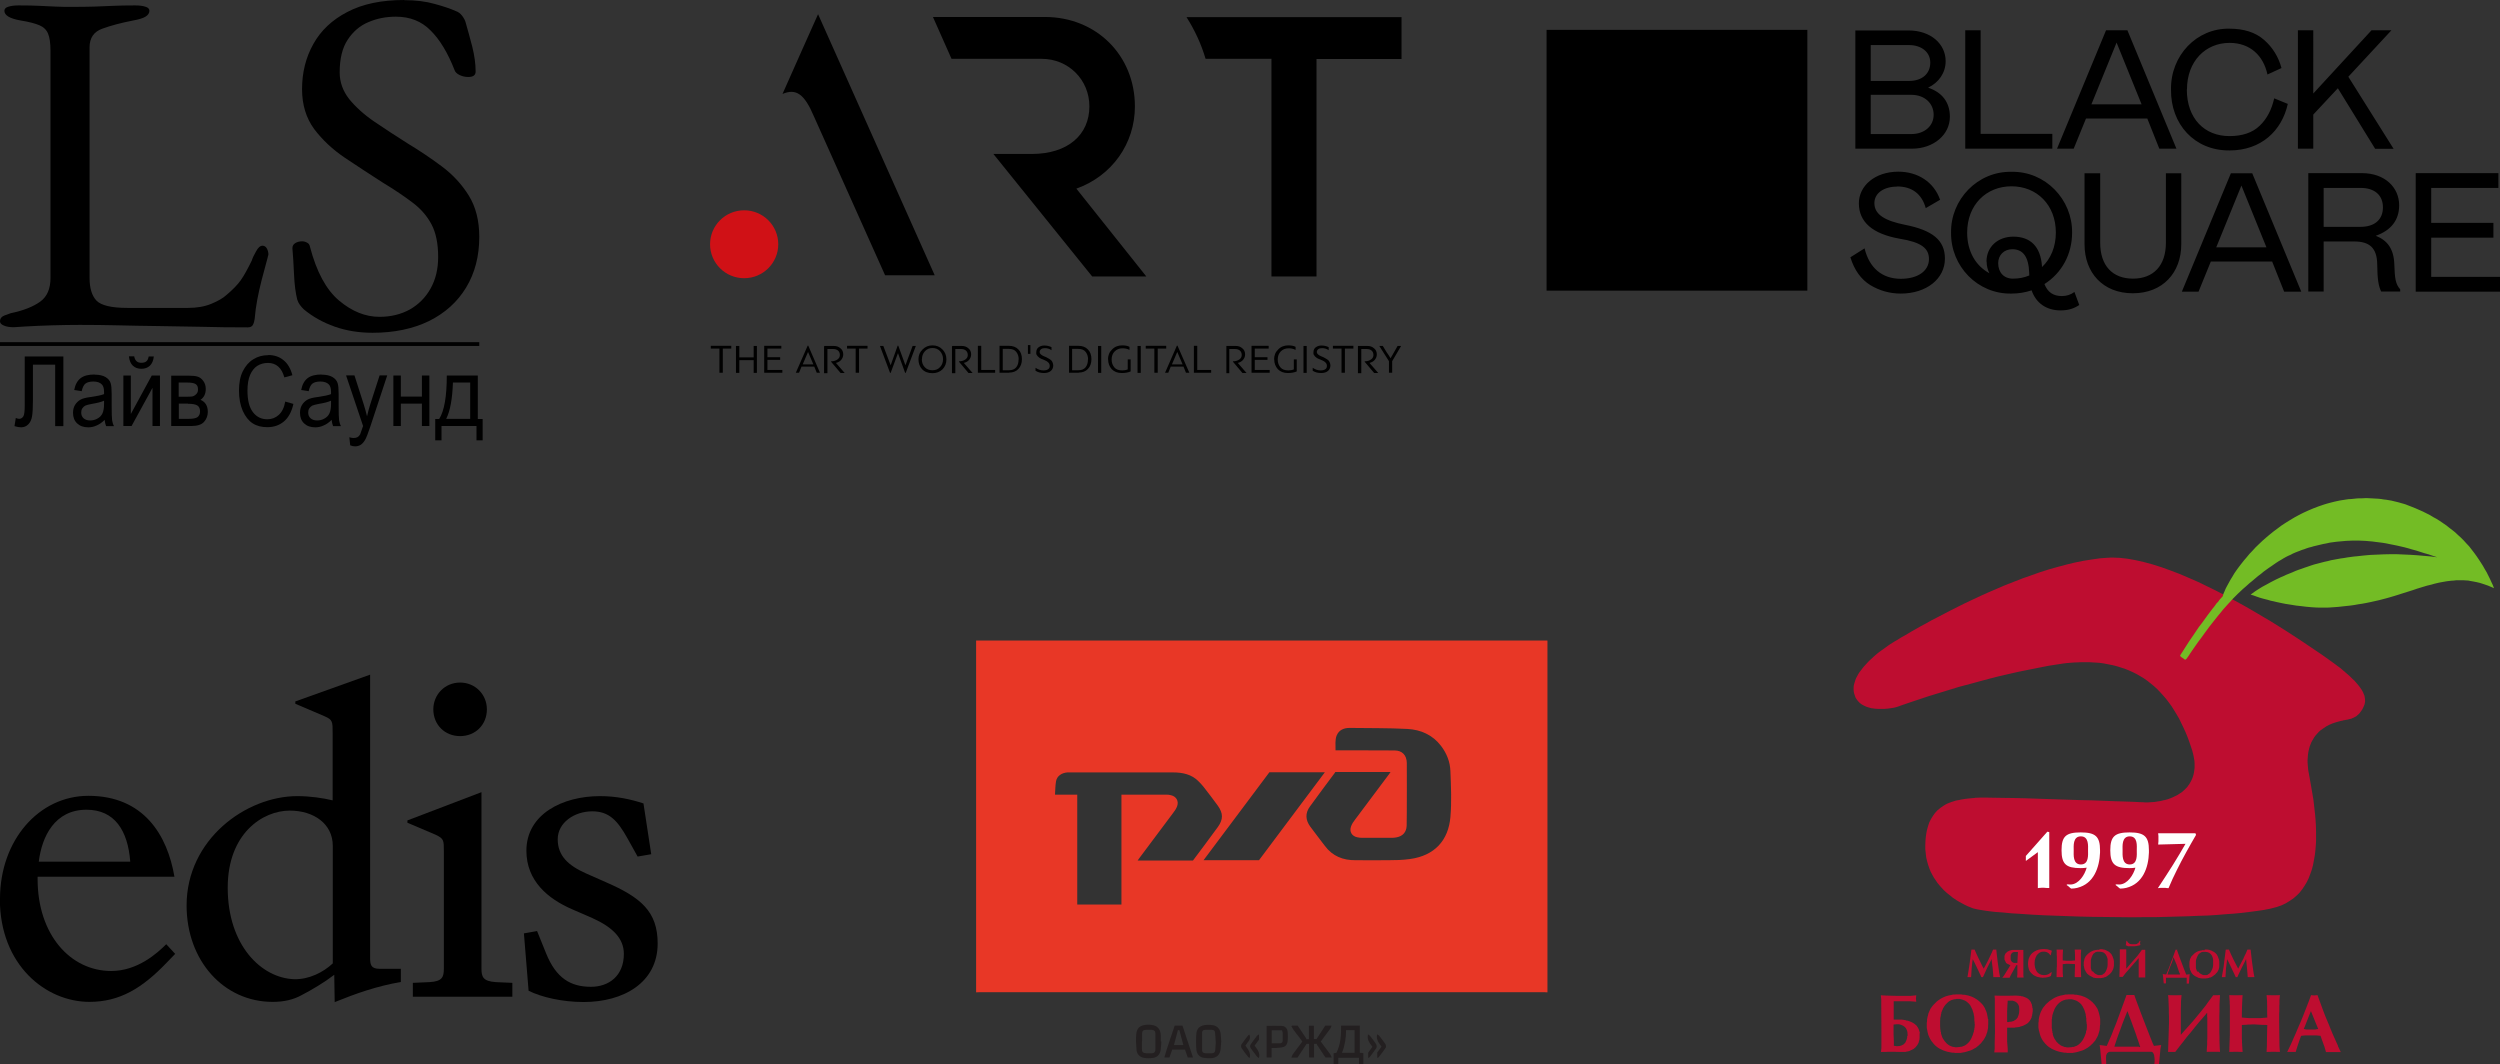 <?xml version="1.0" encoding="UTF-8"?> <svg xmlns="http://www.w3.org/2000/svg" id="Layer_2" data-name="Layer 2" viewBox="0 0 170.83 72.73"><rect x="0" y="0" width="170.83" height="72.73" fill="#333333" stroke="none"/> <defs> <style> .cls-1 { fill: #e83726; } .cls-2 { fill: #d01116; } .cls-3 { fill: #231f20; } .cls-4 { fill: #73bc25; } .cls-4, .cls-5, .cls-6, .cls-7 { fill-rule: evenodd; } .cls-5 { fill: #be0d30; } .cls-6 { fill: #fff; } </style> </defs> <g id="Layer_1-2" data-name="Layer 1"> <g> <rect x="105.68" y="2.04" width="17.82" height="17.82"></rect> <g> <path d="m165.07,11.84v8.09h5.76v-1.01h-4.7v-2.68h4.25v-1.01h-4.25v-2.39h4.59v-1.01h-5.64Zm-6.29,3.66v-2.66h2.52c.96,0,1.53.49,1.53,1.33s-.57,1.33-1.53,1.33h-2.52Zm5.23,4.43v-.16c-.32-.36-.37-.75-.4-1.68-.03-1.07-.46-1.66-1.27-1.98,1.04-.36,1.6-1.07,1.6-2.08,0-1.21-.96-2.2-2.55-2.2h-3.66v8.09h1.05v-3.42h2.09c1.02,0,1.56.42,1.57,1.57.01,1.02.09,1.48.27,1.85h1.29Zm-12.57-3.03l1.72-4.22,1.71,4.22h-3.42Zm-2.37,3.03h1.16l.84-2.06h4.19l.82,2.06h1.17l-3.35-8.09h-1.46l-3.35,8.09Zm-6.63-8.09v4.85c0,1.95,1.26,3.35,3.3,3.35s3.31-1.4,3.31-3.35v-4.85h-1.05v4.75c0,1.56-.85,2.45-2.25,2.45s-2.24-.89-2.24-2.45v-4.75h-1.05Zm-3.77,6.98c-.35.15-.72.22-1.12.22-.63,0-1.01-.43-1.01-1.06,0-.55.4-.95.96-.95.74,0,1.12.51,1.16,1.62,0,.08,0,.14.01.17m-2.92-.95c0,.3.07.57.19.8-.95-.51-1.52-1.51-1.52-2.77,0-1.9,1.3-3.17,3.03-3.17s3.03,1.27,3.03,3.16c0,.98-.35,1.8-.95,2.36v-.09c-.1-1.31-.78-1.99-1.96-1.99-1.05,0-1.83.69-1.83,1.71m3.08,1.95c.31.91,1.05,1.38,1.98,1.38.54,0,.92-.13,1.28-.37l-.33-.89c-.24.18-.53.28-.85.28-.61,0-.98-.27-1.2-.82,1.18-.75,1.89-2.03,1.89-3.51.03-2.27-1.83-4.21-4.14-4.16-2.32-.05-4.17,1.9-4.13,4.16-.03,2.28,1.81,4.21,4.13,4.16.46,0,.92-.07,1.37-.22m-9.19-7.1c1.02,0,1.69.51,1.96,1.48l.98-.57c-.42-1.21-1.52-1.92-2.85-1.92-1.61,0-2.7.97-2.7,2.16,0,1.28.93,2.09,2.78,2.42,1.5.24,2.01.66,2.01,1.39,0,.82-.77,1.35-1.92,1.35-1.29,0-2.16-.75-2.48-2.08l-.97.61c.27.88.73,1.51,1.36,1.9.63.38,1.33.58,2.08.58,1.76,0,3.02-1.01,3.02-2.39,0-1.26-.85-1.94-2.73-2.31-1.33-.27-2.09-.68-2.09-1.48,0-.69.65-1.13,1.56-1.13"></path> <path d="m160.47,5.24l2.94-3.17h-1.36l-3.98,4.32V2.07h-1.05v8.09h1.05v-2.33l1.68-1.8,2.55,4.14h1.26l-3.09-4.92Zm-11.03.88c0-1.94,1.27-3.19,2.91-3.19,1.41,0,2.31.87,2.59,2.16l.96-.44c-.21-.77-.61-1.42-1.2-1.93-.58-.51-1.37-.76-2.35-.76-2.25-.05-4.04,1.84-4,4.16-.03,2.36,1.6,4.18,4,4.16,2.16,0,3.57-1.34,3.98-3.18l-.93-.38c-.17.77-.5,1.41-1,1.88-.49.47-1.18.7-2.06.7-1.69,0-2.91-1.18-2.91-3.19m-6.52,1.02l1.72-4.22,1.71,4.22h-3.42Zm-2.37,3.03h1.16l.84-2.06h4.19l.82,2.06h1.17l-3.35-8.09h-1.46l-3.35,8.09Zm-6.25-8.09v8.09h5.95v-1.01h-4.9V2.07h-1.05Zm-6.46,7.09v-2.68h2.78c.9,0,1.52.58,1.52,1.36s-.64,1.32-1.52,1.32h-2.78Zm0-3.63v-2.45h2.62c.81,0,1.45.45,1.45,1.2s-.55,1.25-1.45,1.25h-2.62Zm-1.05,4.63h3.87c1.46,0,2.59-.94,2.59-2.18,0-1.02-.56-1.68-1.49-1.99.73-.34,1.2-1.02,1.2-1.81,0-1.18-1.02-2.1-2.54-2.1h-3.63v8.09Z"></path> </g> </g> <g> <path d="m0,61.42c0-4,2.65-7.04,6.04-7.04,3.79,0,5.4,2.7,5.88,5.53H2.57v.16c0,3.81,2.25,6.28,5.03,6.28,1.8,0,3.15-1.22,3.76-1.83l.61.66-.56.58c-1.69,1.77-3.23,2.7-5.3,2.7-2.96,0-6.12-2.49-6.12-7.04Zm2.65-2.54h6.25c-.16-2.12-1.06-3.55-2.99-3.55-2.17,0-3.05,1.83-3.26,3.55Z"></path> <path d="m22.87,68.49l-.03-1.88c-.69.53-1.54,1.03-2.25,1.4-.53.29-1.16.45-1.96.45-3.34,0-5.88-2.81-5.88-6.59,0-4.5,4.05-7.47,7.57-7.47.85,0,1.75.13,2.41.29v-4.61c0-.77,0-.9-.56-1.14l-1.99-.85v-.16l5.11-1.83v19.33c0,.48.05.77.64.77h1.46v.9c-1.67.29-3.07.79-4.53,1.38Zm-.13-2.67v-8.02c0-1.51-1.3-2.41-2.94-2.41-1.85,0-4.24,1.56-4.24,5.27,0,3.94,2.3,6.17,4.53,6.25,1.03.03,2.01-.48,2.65-1.08Z"></path> <path d="m33.87,67.11l1.14.05v.95h-6.8v-.95l1.14-.05c.87-.05.98-.34.98-.93v-8c0-.77,0-.87-.56-1.14l-1.93-.82v-.16l5.06-1.93v12.05c0,.58.11.87.98.93Zm-4.26-18.64c0-1.01.79-1.83,1.83-1.83s1.83.82,1.83,1.83c0,1.06-.79,1.83-1.83,1.83s-1.83-.77-1.83-1.83Z"></path> <path d="m36.12,67.7l-.32-3.92.9-.16.61,1.51c.69,1.72,1.69,2.3,3.07,2.3,1.22,0,2.25-.74,2.25-2.25,0-1.03-.72-1.8-2.14-2.44l-1.4-.61c-1.64-.71-3.12-1.93-3.12-4,0-2.49,2.46-3.73,5.03-3.73,1.11,0,2.09.21,2.97.5l.53,3.47-.93.16-.69-1.24c-.69-1.24-1.27-1.85-2.41-1.85-1.22,0-2.36.77-2.36,1.91s.74,1.8,1.93,2.33l1.38.61c2.36,1.03,3.52,1.99,3.52,4.18,0,2.67-2.33,4-5.06,4-1.43,0-2.86-.32-3.76-.77Z"></path> </g> <g> <path class="cls-7" d="m1.27.37c-.29,0-.52.03-.7.09-.18.05-.27.15-.27.28,0,.31.37.53,1.11.66.56.09.98.2,1.27.32.29.12.49.31.6.57.11.25.17.65.17,1.18v15.52c0,.74-.23,1.28-.7,1.62-.47.34-1.14.61-2.01.79-.07.02-.21.07-.42.15-.21.08-.32.21-.32.41,0,.11.08.21.25.28.17.08.4.12.69.12,0,0,.26-.02.78-.05.53-.03,1.14-.06,1.84-.08.7-.02,1.33-.03,1.89-.03.85,0,1.71.01,2.58.03.87.02,1.78.04,2.73.05.95.01,1.93.03,2.96.05,1.03.03,2.1.04,3.21.04.18,0,.29-.06.35-.17.06-.11.1-.25.12-.4.04-.47.1-.91.18-1.33.08-.42.18-.87.3-1.34.12-.47.26-.99.42-1.57,0-.02,0-.05.02-.08.01-.04.02-.07.02-.09,0-.13-.03-.27-.1-.4-.07-.13-.17-.2-.3-.2-.16,0-.31.13-.45.4-.15.26-.24.46-.28.6-.29.6-.54,1.05-.76,1.36-.21.3-.54.64-.99,1.02-.22.2-.56.4-1.02.59-.46.19-.99.28-1.59.28h-4.15c-1.09,0-1.79-.17-2.11-.5-.31-.33-.47-.85-.47-1.54V3.24c0-.65.29-1.07.87-1.28.58-.21,1.28-.4,2.11-.56.38-.07.66-.15.84-.26.18-.11.27-.25.27-.4,0-.13-.09-.23-.27-.28-.18-.06-.41-.09-.7-.09-.6,0-1.12.01-1.54.03-.42.02-.84.04-1.24.05-.4.01-.88.02-1.44.02-.49,0-.9,0-1.24-.02s-.69-.03-1.06-.05c-.37-.02-.85-.03-1.45-.03Z"></path> <path class="cls-7" d="m27.63,0c-1.56,0-2.86.27-3.9.82-1.04.54-1.81,1.27-2.32,2.19-.51.91-.77,1.94-.77,3.08,0,1.07.28,1.98.83,2.73.56.74,1.26,1.4,2.11,1.97.85.57,1.71,1.13,2.58,1.69.81.49,1.49.95,2.04,1.37.56.42.99.92,1.29,1.49.3.57.45,1.31.45,2.22,0,.82-.17,1.54-.52,2.16-.34.61-.82,1.09-1.42,1.43-.6.33-1.29.5-2.07.5-.96,0-1.88-.37-2.76-1.11-.88-.74-1.54-1.96-1.99-3.68-.02-.13-.09-.23-.2-.28-.11-.06-.22-.09-.33-.09-.18,0-.34.04-.47.12-.13.08-.2.19-.2.35.04.47.08,1.06.11,1.77.03.72.11,1.3.22,1.74.04.13.1.25.18.36.08.11.17.21.26.3.62.52,1.33.91,2.12,1.19.79.28,1.66.42,2.59.42,1.47,0,2.76-.27,3.85-.8,1.09-.54,1.94-1.3,2.54-2.29.6-.99.9-2.15.9-3.46,0-1.11-.24-2.06-.72-2.83-.48-.77-1.09-1.43-1.84-1.99-.75-.56-1.51-1.07-2.29-1.54-.82-.52-1.59-1.02-2.31-1.51-.72-.49-1.29-1.01-1.73-1.55-.43-.55-.65-1.16-.65-1.82,0-.94.18-1.68.55-2.24.37-.56.84-.96,1.42-1.2.58-.25,1.2-.37,1.87-.37.96,0,1.75.31,2.37.94.63.62,1.18,1.53,1.64,2.71.04.13.16.25.35.34.19.09.38.13.59.13.33,0,.5-.12.5-.37,0-.53-.08-1.1-.23-1.7-.16-.6-.3-1.14-.44-1.61-.04-.18-.13-.34-.25-.5-.12-.16-.27-.27-.45-.33-.36-.16-.83-.32-1.42-.48-.59-.17-1.29-.26-2.09-.26Z"></path> <path class="cls-7" d="m1.69,24.35v3.35c0,.4-.03.66-.1.76-.07.1-.16.16-.28.16-.07,0-.14-.02-.23-.06l-.09.56c.17.05.32.08.45.08.2,0,.36-.07.49-.2.13-.13.22-.31.26-.55.04-.24.06-.6.06-1.08v-2.45h1.52v4.2h.56v-4.76H1.69Z"></path> <path class="cls-7" d="m6.46,25.59c-.41,0-.73.08-.95.25-.22.17-.37.44-.44.81l.51.08c.06-.25.14-.43.26-.52.12-.09.3-.14.54-.14.27,0,.46.07.59.21.09.1.14.26.14.5v.15c-.2.08-.51.14-.93.2-.31.04-.55.1-.7.19-.15.09-.27.21-.36.36-.09.15-.13.33-.13.53,0,.3.09.54.28.72.19.18.44.27.76.27.2,0,.39-.04.58-.13.19-.08.37-.21.54-.38.02.16.05.31.1.43h.54c-.07-.13-.11-.27-.13-.41-.02-.14-.03-.49-.03-1.03v-.78c0-.32-.02-.56-.07-.72-.05-.16-.16-.3-.34-.41-.18-.11-.43-.17-.75-.17Zm.65,1.8v.21c0,.28-.04.5-.11.65-.07.15-.19.27-.34.35-.15.09-.32.13-.5.13-.19,0-.34-.05-.45-.15-.11-.1-.16-.23-.16-.39,0-.11.02-.2.07-.28.05-.08.12-.14.2-.19.09-.04.24-.08.45-.12.37-.06.65-.13.84-.22Z"></path> <path class="cls-7" d="m8.43,25.66v3.45h.56l1.43-2.61v2.61h.51v-3.45h-.56l-1.43,2.63v-2.63h-.51Zm.38-1.3c.03.28.12.49.27.63.15.14.34.21.58.21s.43-.07.58-.21c.15-.14.24-.35.27-.63h-.35c-.03.15-.08.27-.16.33-.08.07-.2.1-.35.1-.27,0-.43-.15-.48-.44h-.35Z"></path> <path class="cls-7" d="m11.7,25.66v3.45h1.37c.41,0,.7-.09.87-.28.17-.19.26-.42.26-.68,0-.42-.17-.69-.5-.83.24-.16.36-.41.36-.74,0-.22-.06-.4-.17-.55-.11-.15-.24-.25-.38-.29-.14-.05-.35-.07-.62-.07h-1.19Zm1.14,1.93c.31,0,.53.04.65.12.12.08.18.21.18.4,0,.18-.06.3-.17.39-.11.08-.31.12-.6.12h-.68v-1.04h.63Zm-.06-1.45c.27,0,.47.03.58.1.12.07.17.19.17.38,0,.11-.03.21-.1.29-.07.08-.14.13-.22.16-.08.03-.23.04-.45.04h-.55v-.97h.57Z"></path> <path class="cls-7" d="m18.32,24.27c-.37,0-.71.09-1.01.28-.3.18-.54.46-.72.82-.18.36-.26.81-.26,1.33s.09.99.26,1.38c.18.39.4.67.68.85.28.18.61.26,1,.26.44,0,.82-.13,1.13-.39.31-.26.53-.66.65-1.2l-.56-.16c-.07.41-.22.71-.44.91-.22.2-.48.3-.78.3-.41,0-.74-.16-.99-.49-.25-.33-.37-.81-.37-1.47,0-.43.06-.79.18-1.07.12-.28.29-.49.49-.62.21-.13.45-.2.73-.2.56,0,.94.33,1.12.99l.55-.15c-.12-.45-.32-.8-.61-1.03-.29-.24-.64-.35-1.04-.35Z"></path> <path class="cls-7" d="m21.97,25.59c-.41,0-.73.08-.95.25-.22.17-.37.44-.44.81l.51.08c.06-.25.14-.43.26-.52.12-.09.3-.14.54-.14.27,0,.46.07.59.21.09.1.14.26.14.5v.15c-.2.08-.51.14-.93.2-.31.04-.55.1-.7.19-.15.09-.27.21-.36.36-.09.15-.13.33-.13.53,0,.3.09.54.28.72.19.18.44.27.76.27.2,0,.39-.04.58-.13.19-.08.37-.21.54-.38.02.16.05.31.1.43h.54c-.07-.13-.11-.27-.13-.41-.02-.14-.03-.49-.03-1.03v-.78c0-.32-.02-.56-.07-.72-.05-.16-.16-.3-.34-.41-.18-.11-.43-.17-.75-.17Zm.65,1.8v.21c0,.28-.04.5-.11.65-.07.15-.19.27-.34.35-.15.09-.32.13-.5.13-.19,0-.34-.05-.45-.15-.11-.1-.16-.23-.16-.39,0-.11.02-.2.07-.28.05-.08.12-.14.2-.19.09-.04.24-.08.45-.12.37-.06.65-.13.84-.22Z"></path> <path class="cls-7" d="m23.65,25.66l1.16,3.45c-.12.35-.19.54-.2.57-.05.09-.11.15-.18.19-.07.04-.16.06-.27.06-.08,0-.18-.02-.29-.05l.06.55c.12.05.23.07.33.07.14,0,.26-.03.38-.1.11-.07.21-.18.3-.33.09-.15.21-.46.36-.91l1.16-3.51h-.52l-.65,2.01c-.08.26-.15.52-.21.79-.07-.28-.14-.55-.22-.8l-.64-2h-.56Z"></path> <polygon class="cls-7" points="26.88 25.66 26.88 29.11 27.39 29.11 27.39 27.58 28.83 27.58 28.83 29.11 29.34 29.11 29.34 25.66 28.83 25.66 28.83 27.1 27.39 27.1 27.39 25.66 26.88 25.66"></polygon> <path class="cls-7" d="m30.53,25.66c0,1.43-.17,2.42-.52,2.97h-.27v1.46h.43v-.98h2.39v.98h.42v-1.46h-.33v-2.97h-2.12Zm1.6.48v2.48h-1.64c.27-.53.42-1.36.46-2.48h1.18Z"></path> <rect x="0" y="23.38" width="32.75" height=".26"></rect> </g> <g> <g> <polyline class="cls-5" points="134.44 66.77 134.47 66.6 134.55 66.1 134.6 65.76 134.68 65.13 134.71 64.89 134.82 64.89 134.93 64.89 135.05 65.17 135.24 65.57 135.45 66 135.55 66.19 135.65 66.01 135.88 65.57 135.91 65.5 135.95 65.42 135.98 65.36 136.01 65.29 136.04 65.23 136.06 65.18 136.09 65.13 136.11 65.08 136.19 64.89 136.3 64.89 136.41 64.89 136.43 65.08 136.51 65.77 136.62 66.53 136.67 66.77 136.45 66.77 136.21 66.77 136.2 66.6 136.16 66.13 136.11 65.75 136.09 65.53 135.98 65.76 135.81 66.09 135.59 66.57 135.5 66.77 135.45 66.77 135.39 66.77 135.34 66.65 135.22 66.4 134.91 65.75 134.8 65.54 134.77 65.76 134.73 66.14 134.7 66.61 134.69 66.77 134.56 66.77"></polyline> <path class="cls-5" d="m137.89,65.05h-.1s-.04,0-.04,0h-.04s-.02,0-.02,0h-.02s-.02,0-.02,0h-.02s-.02.01-.02.01h-.02s-.02.01-.02.01h-.02s-.02.02-.02.02h-.02s-.01.02-.01.02h-.01s-.01.02-.01.02h-.01s-.01.02-.01.02h-.01s-.01.03-.01.03h-.01s-.01.03-.01.03v.02s-.02.02-.02.02v.02s-.01.02-.01.02v.02s0,.02,0,.02v.02s0,.02,0,.02v.02s0,.02,0,.02v.02s0,.02,0,.02v.02s0,.02,0,.02v.02s0,.02,0,.02v.02s.01.02.01.02v.02s.01.02.01.02v.02s.02.02.02.02h0s.01.03.01.03h.01s.01.03.01.03h.01s.02.03.02.03h.01s.02.02.02.02h.02s.02.02.02.02h.02s.02.01.02.01h.02s.02.01.02.01h.02s.03,0,.03,0h.02s.03,0,.03,0h.07s.02,0,.02,0h.02m.41-.77v.03s0,.03,0,.03v.03s0,.04,0,.04v.04s0,.04,0,.04v1.16s0,.05,0,.05v.04s0,.04,0,.04v.07s0,.03,0,.03v.02s.02.15.02.15h-.22s-.22,0-.22,0v-.15s.01-.03.01-.03v-.03s0-.04,0-.04v-.04s0-.04,0-.04v-.08s0-.04,0-.04v-.4s-.07,0-.07,0l-.38.69-.08.17h-.23s-.27,0-.27,0l.12-.15.44-.71h-.04s-.04-.03-.04-.03l-.04-.02-.04-.02h-.02s-.02-.02-.02-.02h-.02s-.01-.02-.01-.02h-.02s-.02-.02-.02-.02h-.01s-.02-.03-.02-.03h-.01s-.01-.03-.01-.03v-.02s-.02-.02-.02-.02v-.02s-.02-.02-.02-.02v-.02s-.02-.02-.02-.02v-.02s-.02-.02-.02-.02v-.02s-.01-.02-.01-.02v-.02s0-.02,0-.02v-.02s0-.02,0-.02v-.03s0-.03,0-.03v-.03s0-.03,0-.03v-.03s.01-.03.01-.03v-.02s.02-.03.02-.03v-.02s.02-.03.02-.03v-.02s.03-.02.03-.02v-.02s.03-.02.03-.02l.02-.02.02-.02.02-.02.02-.02.02-.02h.03s.03-.03.03-.03h.03s.03-.03.03-.03h.03s.04-.02.04-.02h.03s.04-.02.04-.02h.04s.04-.01.04-.01h.04s.04,0,.04,0h.15s.05,0,.05,0h.05s.05,0,.05,0h.05s.05,0,.05,0h.05s.21,0,.21,0v.11Z"></path> <polyline class="cls-5" points="140.17 66.58 140.14 66.69 140.08 66.72 140.05 66.73 140.03 66.74 140 66.75 139.97 66.76 139.95 66.76 139.92 66.77 139.89 66.78 139.86 66.78 139.83 66.79 139.8 66.79 139.77 66.8 139.74 66.8 139.67 66.8 139.61 66.81 139.57 66.81 139.54 66.81 139.51 66.8 139.48 66.8 139.45 66.8 139.42 66.79 139.39 66.79 139.36 66.78 139.33 66.78 139.3 66.77 139.27 66.76 139.24 66.76 139.21 66.75 139.18 66.74 139.16 66.73 139.13 66.72 139.09 66.7 139.05 66.68 139.01 66.66 138.97 66.64 138.93 66.61 138.9 66.58 138.86 66.55 138.83 66.52 138.8 66.49 138.77 66.46 138.75 66.43 138.72 66.4 138.7 66.36 138.68 66.33 138.66 66.3 138.65 66.26 138.64 66.24 138.63 66.22 138.63 66.19 138.62 66.17 138.61 66.12 138.6 66.07 138.59 66.02 138.59 65.97 138.58 65.91 138.58 65.86 138.58 65.8 138.59 65.74 138.59 65.69 138.6 65.63 138.61 65.61 138.61 65.58 138.62 65.55 138.62 65.53 138.63 65.5 138.64 65.48 138.65 65.46 138.66 65.43 138.67 65.41 138.68 65.39 138.69 65.36 138.7 65.34 138.71 65.32 138.73 65.3 138.74 65.28 138.75 65.26 138.77 65.24 138.78 65.22 138.8 65.2 138.82 65.18 138.83 65.16 138.85 65.15 138.87 65.13 138.89 65.11 138.93 65.08 138.97 65.05 139.01 65.02 139.05 65 139.09 64.98 139.14 64.95 139.18 64.94 139.23 64.92 139.28 64.9 139.33 64.89 139.38 64.88 139.43 64.87 139.49 64.86 139.54 64.86 139.6 64.85 139.66 64.85 139.72 64.85 139.78 64.86 139.84 64.86 139.89 64.87 139.95 64.88 140 64.9 140.05 64.91 140.11 64.93 140.21 64.97 140.17 65.1 140.14 65.27 140.11 65.27 140.09 65.24 140.06 65.22 140.04 65.19 140.02 65.17 140 65.15 139.98 65.13 139.96 65.12 139.94 65.11 139.92 65.09 139.9 65.08 139.88 65.07 139.86 65.06 139.83 65.06 139.81 65.05 139.78 65.04 139.76 65.04 139.73 65.03 139.71 65.03 139.68 65.03 139.65 65.03 139.61 65.03 139.58 65.03 139.54 65.04 139.51 65.04 139.48 65.05 139.45 65.06 139.41 65.08 139.38 65.09 139.35 65.11 139.33 65.13 139.3 65.15 139.27 65.17 139.25 65.2 139.22 65.22 139.2 65.25 139.17 65.28 139.16 65.31 139.14 65.34 139.13 65.37 139.11 65.4 139.1 65.43 139.09 65.46 139.08 65.49 139.07 65.52 139.06 65.56 139.05 65.59 139.04 65.63 139.04 65.66 139.04 65.7 139.03 65.74 139.03 65.78 139.03 65.82 139.03 65.88 139.03 65.93 139.04 65.99 139.05 66.04 139.05 66.07 139.06 66.09 139.06 66.12 139.07 66.14 139.08 66.17 139.09 66.2 139.1 66.22 139.11 66.25 139.11 66.27 139.12 66.29 139.13 66.31 139.15 66.33 139.16 66.35 139.17 66.37 139.18 66.39 139.2 66.41 139.21 66.43 139.22 66.44 139.24 66.46 139.25 66.47 139.27 66.49 139.29 66.5 139.31 66.52 139.33 66.53 139.35 66.54 139.37 66.56 139.39 66.57 139.41 66.58 139.43 66.58 139.45 66.59 139.47 66.6 139.49 66.61 139.51 66.61 139.53 66.62 139.56 66.62 139.58 66.62 139.6 66.63 139.62 66.63 139.65 66.63 139.67 66.63 139.7 66.63 139.73 66.63 139.76 66.63 139.78 66.62 139.81 66.62 139.84 66.61 139.86 66.61 139.89 66.6 139.92 66.59 139.94 66.58 139.97 66.57 139.99 66.56 140.02 66.54 140.04 66.53 140.06 66.51 140.09 66.49 140.17 66.43 140.2 66.44"></polyline> <polyline class="cls-5" points="140.97 64.89 140.96 65.06 140.95 65.28 140.95 65.52 140.95 65.63 141.13 65.64 141.16 65.65 141.19 65.65 141.22 65.65 141.25 65.65 141.28 65.65 141.31 65.65 141.34 65.65 141.38 65.65 141.41 65.65 141.45 65.65 141.48 65.65 141.51 65.65 141.54 65.65 141.57 65.65 141.59 65.65 141.62 65.64 141.79 65.63 141.79 65.52 141.79 65.28 141.78 65.06 141.77 64.89 142 64.89 142.21 64.89 142.2 65.06 142.2 65.1 142.19 65.14 142.19 65.19 142.19 65.24 142.19 65.3 142.19 65.36 142.19 65.42 142.19 65.5 142.19 65.78 142.19 66.2 142.2 66.58 142.21 66.77 142 66.77 141.77 66.77 141.77 66.59 141.78 66.26 141.79 66.02 141.79 65.88 141.61 65.87 141.37 65.86 141.32 65.86 141.29 65.86 141.25 65.86 141.22 65.86 141.19 65.86 141.16 65.86 141.14 65.86 141.12 65.87 140.95 65.88 140.95 66.26 140.95 66.3 140.95 66.35 140.95 66.39 140.95 66.43 140.95 66.47 140.95 66.52 140.96 66.56 140.96 66.6 140.97 66.77 140.74 66.77 140.53 66.77 140.53 66.6 140.54 66.21 140.54 66.17 140.54 66.12 140.55 66.07 140.55 66.02 140.55 65.97 140.55 65.9 140.55 65.84 140.55 65.78 140.55 65.5 140.55 65.42 140.55 65.35 140.54 65.28 140.54 65.23 140.54 65.18 140.54 65.13 140.54 65.09 140.54 65.06 140.53 64.89 140.75 64.89"></polyline> <path class="cls-5" d="m143.02,66.38l.02.03.02.02.02.03.02.02.03.02.02.02.03.02.03.02.03.02h.03s.03.03.03.03h.03s.03.02.03.02h.03s.04,0,.04,0h.11s.03,0,.03,0h.03s.03-.02.03-.02h.03s.03-.03.03-.03l.03-.02.03-.02.03-.02.03-.02.02-.03.02-.03.02-.03.02-.03.02-.03v-.03s.03-.03.03-.03v-.03s.02-.03.02-.03v-.03s.02-.03.02-.03v-.03s.02-.03.02-.03v-.04s.01-.03.01-.03v-.04s.01-.04.01-.04v-.04s0-.04,0-.04v-.04s0-.04,0-.04v-.04s0-.04,0-.04v-.04s0-.04,0-.04v-.04s0-.03,0-.03v-.03s-.01-.03-.01-.03v-.03s-.02-.03-.02-.03v-.03s-.02-.03-.02-.03v-.03s-.03-.03-.03-.03v-.03s-.03-.03-.03-.03l-.02-.03v-.03s-.03-.02-.03-.02l-.02-.02-.02-.02-.02-.02-.02-.02-.03-.02h-.02s-.02-.02-.02-.02h-.02s-.02-.01-.02-.01h-.02s-.02-.01-.02-.01h-.02s-.02-.01-.02-.01h-.04s-.04-.01-.04-.01h-.04s-.04,0-.04,0h-.04s-.04,0-.04,0h-.04s-.03.01-.03.01h-.03s-.03.02-.03.02h-.03s-.03.03-.03.03l-.03.02-.03.02-.03.02-.02.02-.02.03-.02.03-.02.03-.02.04v.03s-.03.03-.03.03v.03s-.02.03-.02.03v.03s-.02.03-.02.03v.03s-.02.03-.02.03v.04s-.01.04-.01.04v.04s0,.04,0,.04v.04s0,.04,0,.04v.04s0,.04,0,.04v.04s0,.04,0,.04v.04s0,.04,0,.04v.04s0,.04,0,.04v.04s.01.03.01.03v.03s.02.03.02.03v.03s.02.03.02.03v.03s.02.03.02.03v.02m.52-1.51h.05s.05,0,.05,0h.05s.05.01.05.01h.05s.05.02.05.02h.05s.05.03.05.03h.04s.04.03.04.03l.04.02.04.02.04.02.04.02.04.03.03.03.03.03.03.03.03.03.03.04.02.04.02.04.02.04.02.04v.03s.02.02.02.02v.03s.02.03.02.03v.03s.02.03.02.03v.03s.01.03.01.03v.03s.01.03.01.03v.03s0,.03,0,.03v.03s0,.03,0,.03v.03s0,.03,0,.03v.06s0,.06,0,.06v.05s-.02.05-.02.05v.05s-.02.05-.02.05v.02s-.01.02-.01.02v.02s-.02.02-.02.02v.02s-.02.02-.02.02v.02s-.02.02-.02.02v.02s-.02.02-.02.02v.02s-.03.02-.03.02v.02s-.03.02-.03.02v.02s-.03.02-.03.02l-.03.04-.04.04-.04.03-.04.03-.04.03-.04.03-.04.03-.04.02-.04.02-.04.02h-.05s-.05.03-.05.03h-.05s-.05.02-.05.02h-.05s-.05.01-.05.01h-.06s-.06,0-.06,0h-.05s-.06,0-.06,0h-.05s-.05-.01-.05-.01h-.05s-.05-.02-.05-.02h-.05s-.05-.03-.05-.03l-.04-.02-.04-.02-.04-.02-.04-.02-.04-.02-.04-.03-.04-.03-.04-.03-.04-.03-.03-.03-.03-.04-.03-.04v-.02s-.03-.02-.03-.02v-.02s-.02-.02-.02-.02v-.02s-.02-.02-.02-.02v-.02s-.02-.02-.02-.02l-.02-.04-.02-.05v-.05s-.02-.05-.02-.05v-.05s-.02-.05-.02-.05v-.05s0-.06,0-.06v-.06s0-.06,0-.06v-.05s.02-.05.02-.05v-.03s.01-.02.01-.02v-.02s.01-.03.01-.03v-.02s.01-.03.01-.03v-.02s.02-.02.02-.02v-.02s.02-.02.02-.02v-.02s.02-.02.02-.02v-.02s.02-.02.02-.02v-.02s.03-.02.03-.02l.02-.02v-.02s.03-.02.03-.02l.02-.02.04-.04.04-.04.04-.03.04-.03.04-.03.04-.03.04-.02.04-.02.05-.02.05-.02.05-.02h.05s.05-.02.05-.02h.05s.05-.02.05-.02h.05s.06,0,.06,0h.06Z"></path> <path class="cls-5" d="m146.23,64.44l.03.13-.09.04h-.04s-.05.02-.05.02h-.05s-.06.02-.06.02h-.06s-.06.01-.06.01h-.03s-.03,0-.03,0h-.03s-.03,0-.03,0h-.06s-.05,0-.05,0h-.05s-.05,0-.05,0h-.02s-.02,0-.02,0h-.02s-.02,0-.02,0h-.02s-.02-.01-.02-.01h-.02s-.02-.02-.02-.02l-.11-.04.02-.05v-.03s.01-.03.01-.03v-.03s.02-.16.02-.16h.05v.03s.03.03.03.03v.02s.03.02.03.02v.02s.03.02.03.02h.02s.02.03.02.03h.01s.01.02.01.02h.01s.02.02.02.02h.02s.02.01.02.01h.02s.02,0,.02,0h.02s.02.01.02.01h.02s.02,0,.02,0h.04s.04,0,.04,0h.09s.02,0,.02,0h.02s.02,0,.02,0h.02s.02-.01.02-.01h.02s.02-.01.02-.01h.02s.02-.02.02-.02h.01s.02-.02.02-.02h.01s.02-.02.02-.02h.02s.02-.03.02-.03v-.02s.03-.02.03-.02v-.02s.03-.03.03-.03v-.03h.06m.33.61v.07s0,.08,0,.08v.09s0,.1,0,.1v.11s0,.12,0,.12v.13s0,.14,0,.14v.13s0,.06,0,.06v.2s0,.07,0,.07v.14s0,.07,0,.07v.07s0,.07,0,.07v.06s0,.06,0,.06v.06s0,.06,0,.06h-.03s-.03,0-.03,0h-.02s-.03,0-.03,0h-.28s-.03,0-.03,0h-.03s0-.06,0-.06v-.06s0-.06,0-.06v-.06s0-.06,0-.06v-.06s0-.06,0-.06v-.06s0-.06,0-.06v-.46s0-.05,0-.05v-.1s0-.05,0-.05v-.04s0-.04,0-.04v-.04s-.07.08-.07.08l-.07.08-.07.08-.07.08-.07.08-.07.08-.07.08-.07.08-.07.08-.07.08-.07.08-.07.08-.07.08-.06.08-.06.08-.06.08h-.23l.03-.94v-.26s0-.06,0-.06v-.06s0-.06,0-.06v-.06s0-.06,0-.06v-.06s0-.06,0-.06v-.06s0-.05,0-.05v-.05s0-.05,0-.05v-.05s.22,0,.22,0h.22s0,.05,0,.05v.05s0,.06,0,.06v.06s0,.06,0,.06v.06s0,.06,0,.06v.06s0,.06,0,.06v.12s0,.06,0,.06v.62l.07-.08.07-.08.07-.08.07-.08.07-.08.07-.08.07-.08.07-.08.07-.08.07-.08.07-.08.06-.08.06-.08.06-.08.06-.08.06-.09h.21s.02,0,.02,0Z"></path> <path class="cls-5" d="m148.46,65.63l-.03.08-.03.08-.03.08-.03.07-.03.07-.03.07-.02.06-.02.06-.02.06-.02.06-.02.05-.02.05-.02.05v.04s-.03.04-.03.04v.04s0,0,0,0h.05s.05,0,.05,0h.04s.04,0,.04,0h.04s.04,0,.04,0h.59v-.05s-.03-.05-.03-.05l-.02-.05-.02-.05-.02-.06-.02-.06-.02-.06-.02-.06-.02-.06-.02-.06-.02-.06-.02-.06-.03-.07-.03-.07-.03-.07-.03-.07-.09-.23m.23-.51l.06.18.16.44.26.69.02.05.02.05.02.05.02.05.02.05.02.05.02.05.02.05.24-.03-.02.12-.04.52h-.15v-.05s0-.04,0-.04v-.04s0-.04,0-.04v-.04s0-.03,0-.03v-.03s0-.03,0-.03h0s0-.03,0-.03h0s0-.02,0-.02h0s0-.02,0-.02h0s0-.02,0-.02h0s0-.01,0-.01h0s-.01,0-.01,0h-.01s-.01,0-.01,0h-.01s-.01,0-.01,0h-.04s-.05,0-.05,0h-.27s-.07,0-.07,0h0s-.03,0-.03,0h-.04s-.04,0-.04,0h-.78s-.01,0-.01,0h-.01s-.01,0-.01,0h-.01s-.01,0-.01,0h0s0,.01,0,.01h0s0,.01,0,.01h0s0,.02,0,.02h0s0,.02,0,.02h0s0,.02,0,.02h0s0,.04,0,.04v.03s0,.03,0,.03v.04s0,.04,0,.04v.04s0,.04,0,.04v.05s-.15,0-.15,0l-.05-.52-.02-.12.24.03.16-.38.03-.08.03-.08.03-.08.03-.08.03-.09.03-.09.04-.09.04-.1.16-.45.06-.17h.11s.14,0,.14,0Z"></path> <path class="cls-5" d="m150.21,66.38l.02.03.02.02.02.03.02.02.02.02.03.02.03.02.03.02.03.02h.03s.03.03.03.03h.03s.03.02.03.02h.04s.03,0,.03,0h.11s.03,0,.03,0h.04s.03-.02.03-.02h.03s.03-.03.03-.03l.03-.02.03-.02.03-.02.03-.02.02-.03.02-.03.02-.03.02-.03.02-.03v-.03s.03-.03.03-.03v-.03s.03-.03.03-.03v-.03s.02-.03.02-.03v-.03s.02-.03.02-.03v-.04s.01-.03.01-.03v-.04s.01-.04.01-.04v-.04s0-.04,0-.04v-.04s0-.04,0-.04v-.07s0-.04,0-.04v-.04s0-.04,0-.04v-.03s-.01-.03-.01-.03v-.03s-.01-.03-.01-.03v-.03s-.02-.03-.02-.03v-.03s-.02-.03-.02-.03v-.03s-.03-.03-.03-.03v-.03s-.03-.03-.03-.03l-.02-.03-.02-.02-.02-.02-.02-.02-.02-.02-.03-.02-.03-.02h-.02s-.02-.02-.02-.02h-.01s-.02-.01-.02-.01h-.02s-.02-.01-.02-.01h-.02s-.02-.01-.02-.01h-.04s-.04-.01-.04-.01h-.04s-.04,0-.04,0h-.04s-.04,0-.04,0h-.04s-.03.01-.03.01h-.03s-.03.02-.03.02h-.03s-.03.03-.03.03l-.03.02-.03.02-.03.02-.03.02-.02.03-.02.03-.02.03-.02.04-.02.03v.03s-.03.03-.03.03v.03s-.02.03-.02.03v.03s-.02.03-.02.03v.03s-.02.04-.02.04v.04s-.01.04-.01.04v.04s0,.04,0,.04v.04s0,.04,0,.04v.13s0,.04,0,.04v.04s0,.04,0,.04v.04s.01.04.01.04v.03s.02.03.02.03v.03s.02.03.02.03v.03s.02.03.02.03v.03s.03.02.03.02m.5-1.51h.05s.05,0,.05,0h.05s.05.01.05.01h.05s.05.02.05.02h.05s.05.03.05.03h.04s.04.03.04.03l.04.02.04.02.04.02.04.02.04.03.04.03.03.03.03.03.03.03.03.04.02.04.02.04.02.04.02.04v.03s.02.02.02.02v.03s.02.03.02.03v.03s.02.03.02.03v.03s.01.03.01.03v.03s.01.03.01.03v.03s0,.03,0,.03v.03s0,.03,0,.03v.03s0,.03,0,.03v.06s0,.06,0,.06v.05s-.01.05-.01.05v.05s-.02.05-.02.05v.02s-.01.02-.01.02v.02s-.02.02-.02.02v.02s-.02.02-.02.02v.02s-.02.02-.02.02v.02s-.02.02-.02.02v.02s-.03.02-.03.02v.02s-.03.02-.03.02l-.02.02-.02.02-.03.04-.04.04-.04.03-.04.03-.04.03-.04.03-.04.03-.04.02-.04.02-.05.02h-.05s-.05.03-.05.03h-.05s-.05.02-.05.02h-.05s-.05.01-.05.01h-.05s-.06,0-.06,0h-.06s-.06,0-.06,0h-.05s-.05-.01-.05-.01h-.05s-.05-.02-.05-.02h-.05s-.05-.03-.05-.03l-.05-.02-.04-.02-.04-.02-.04-.02-.04-.02-.04-.03-.04-.03-.04-.03-.03-.03-.03-.03-.03-.04-.03-.04-.02-.04-.02-.04v-.02s-.02-.02-.02-.02v-.02s-.02-.02-.02-.02v-.02s-.02-.02-.02-.02v-.02s-.01-.02-.01-.02v-.05s-.02-.05-.02-.05v-.05s-.01-.05-.01-.05v-.05s0-.06,0-.06v-.06s0-.06,0-.06v-.05s.01-.05.01-.05v-.03s.01-.02.01-.02v-.02s.01-.03.01-.03v-.02s.01-.03.01-.03v-.02s.02-.02.02-.02v-.02s.02-.02.02-.02v-.02s.02-.02.02-.02v-.02s.02-.02.02-.02v-.02s.03-.02.03-.02v-.02s.03-.02.03-.02l.02-.02.02-.02.02-.02.02-.02.02-.02.02-.02.03-.03.04-.03.04-.03.04-.03.04-.02.04-.02.04-.02.05-.02.05-.02h.05s.05-.02.05-.02h.05s.05-.02.05-.02h.06s.06,0,.06,0h.06Z"></path> <polyline class="cls-5" points="151.82 66.77 151.85 66.6 151.94 66.1 151.98 65.76 152.06 65.13 152.09 64.89 152.21 64.89 152.31 64.89 152.43 65.17 152.62 65.57 152.84 66 152.94 66.19 153.03 66.01 153.26 65.57 153.3 65.5 153.33 65.42 153.36 65.36 153.39 65.29 153.42 65.23 153.45 65.18 153.47 65.13 153.49 65.08 153.57 64.89 153.68 64.89 153.79 64.89 153.81 65.08 153.89 65.77 154 66.53 154.05 66.77 153.83 66.77 153.59 66.77 153.58 66.6 153.54 66.13 153.5 65.75 153.48 65.53 153.37 65.76 153.2 66.09 152.97 66.57 152.88 66.77 152.83 66.77 152.77 66.77 152.72 66.65 152.6 66.4 152.29 65.75 152.18 65.54 152.16 65.76 152.11 66.14 152.08 66.61 152.07 66.77 151.94 66.77"></polyline> </g> <g> <path class="cls-5" d="m131.18,70.6v-.07s-.03-.07-.03-.07l-.02-.07-.02-.06-.03-.06-.03-.06-.04-.05-.03-.05-.04-.05-.05-.04-.05-.04-.05-.04-.05-.03-.05-.03-.06-.03-.05-.02-.06-.03-.06-.02-.06-.02-.06-.02h-.06s-.07-.03-.07-.03l-.13-.02-.13-.02h-.12s-.12,0-.12,0h-.31s0-.69,0-.69v-.32s0-.24,0-.24h.37s.11,0,.11,0h.12s.13,0,.13,0h.12s.11,0,.11,0h.19s.39.03.39.03l-.02-.22.02-.22-.39.04h-.89s-.75-.02-.75-.02l-.39-.02.03.29v.4s.01,1.7.01,1.7v.73s0,.15,0,.15v.13s0,.11,0,.11v.08l-.03.28h.24s.26-.01.26-.01h.38s.43.01.43.01h.12s.11,0,.11,0h.12s.12-.03.12-.03h.05s.05-.02.05-.02h.04s.05-.03.05-.03l.04-.02.04-.02.05-.02.04-.02.04-.02.04-.02.04-.03.03-.03.04-.03.03-.03.03-.03.02-.03.03-.04.03-.03.02-.04.03-.04.02-.04.02-.04.02-.04v-.05s.03-.04.03-.04v-.05s.02-.05.02-.05v-.05s.01-.06.01-.06v-.04s0-.06,0-.06v-.05s0-.08,0-.08v-.08Zm-.86.21v.09s-.02.08-.02.08l-.02.07-.03.07-.03.06v.03s-.03.03-.03.03l-.02.03-.02.02-.02.02-.03.03-.02.02-.03.02-.06.03-.06.03-.07.02-.07.02h-.08s-.09.01-.09.01l-.21-.03v-.35s-.02-.44-.02-.44v-.66s.2-.02.2-.02h.17s.08.02.08.02l.07.02.07.03.06.03.06.04.05.04.05.05.04.05.03.06.03.06.02.07.02.07v.07s.01.08.01.08v.1Z"></path> <path class="cls-5" d="m135.84,69.63l-.02-.12-.02-.11-.02-.11-.03-.11-.04-.1-.05-.11-.03-.08-.04-.07-.05-.08-.05-.07-.06-.07-.06-.06-.07-.07-.07-.06-.07-.06-.07-.05-.08-.05-.08-.05-.08-.04-.08-.04-.08-.03-.09-.03-.09-.03-.09-.02-.1-.02-.1-.02h-.1s-.1-.02-.1-.02h-.11s-.11,0-.11,0h-.12s-.12.01-.12.01h-.11s-.11.03-.11.03l-.11.02-.1.02-.1.03-.1.03-.09.04-.09.04-.09.05-.09.05-.08.06-.08.05-.07.06-.07.07-.07.07-.07.07-.07.08-.06.08-.06.08-.05.09-.04.09-.04.09-.04.1-.02.1-.03.1-.02.1-.02.11v.11s-.02.11-.02.11v.34s.02.11.02.11l.02.1.02.1.02.09.03.1.04.09.04.09.04.08.05.08.05.08.06.07.06.08.06.07.07.07.07.06.08.06.07.05.08.05.09.04.08.04.09.04.09.03.09.03.1.03.1.02.1.02.11.02h.11s.11.02.11.02h.34s.11-.02.11-.02l.11-.02.11-.02.1-.03.1-.03.1-.03.09-.03.09-.04.09-.05.09-.05.09-.05.07-.06.08-.06.07-.07.08-.07.07-.08.06-.08.06-.07.06-.09.05-.09.05-.09.04-.09.03-.1.04-.1.02-.1.02-.1.02-.11v-.11s.01-.12.01-.12v-.11s0-.13,0-.13v-.12Zm-.9.34v.08s-.01.08-.01.08v.07s-.02.08-.02.08v.07s-.03.07-.03.07v.07s-.03.07-.03.07l-.02.07-.02.07-.02.06-.03.06-.02.06-.03.06-.03.06-.04.07-.04.06-.05.07-.05.05-.05.05-.06.05-.05.04-.06.04-.06.03-.06.02-.07.03-.07.02h-.07s-.07.02-.07.02h-.07s-.08.01-.08.01h-.14s-.07-.02-.07-.02h-.07s-.07-.03-.07-.03l-.07-.02-.06-.03-.06-.03-.06-.04-.05-.04-.05-.04-.05-.05-.04-.05-.05-.05-.03-.05-.04-.06-.03-.04-.03-.05-.03-.05-.02-.05-.02-.06-.02-.06-.02-.06-.02-.07v-.07s-.03-.07-.03-.07v-.07s-.02-.08-.02-.08v-.07s-.01-.09-.01-.09v-.17s0-.09,0-.09v-.17s.01-.09.01-.09v-.08s.02-.08.02-.08l.02-.07v-.07s.03-.07.03-.07v-.07s.03-.07.03-.07l.02-.06.03-.06.02-.06.03-.06.03-.05.04-.07.05-.07.05-.06.06-.06.05-.05.05-.05.05-.04.06-.04.06-.03.06-.03.07-.02.06-.02.07-.02h.07s.07-.02.07-.02h.08s.08,0,.08,0h.08s.07.02.07.02l.08.02.07.02.06.03.07.02.06.04.06.04.05.04.05.05.05.04.04.05.04.05.03.05.03.06.03.06.03.06.03.06.02.06.02.07.02.06.02.06.02.07v.07s.03.07.03.07v.07s.01.07.01.07v.15s.02.15.02.15v.09Z"></path> <path class="cls-5" d="m138.87,68.84v-.06s-.02-.06-.02-.06v-.06s-.03-.06-.03-.06l-.02-.05-.03-.07-.04-.07-.02-.03-.03-.03-.03-.03-.03-.03-.03-.03-.04-.03-.04-.02-.05-.03-.05-.02-.05-.02-.05-.02-.05-.02-.06-.02h-.06s-.07-.03-.07-.03h-.07s-.07-.01-.07-.01h-.07s-.08-.01-.08-.01h-.08s-.48.01-.48.01h-.48s-.45-.01-.45-.01l.02.22v.07s0,.07,0,.07v.08s0,.08,0,.08v.17s0,.1,0,.1v.79s.01.89.01.89l-.02.72v.45s-.03.24-.03.24h.48s.44,0,.44,0v-.26s-.04-.48-.04-.48v-.67s0-.28,0-.28h.25s.09,0,.09,0h.17s.08-.02.08-.02h.08s.08-.02.08-.02h.07s.07-.03.07-.03l.07-.02.07-.02.06-.02.06-.03.06-.03.06-.03.05-.03.05-.03.05-.04.04-.04.04-.05.04-.04.03-.05.03-.05.03-.05.02-.05.03-.06v-.06s.03-.06.03-.06v-.06s.02-.07.02-.07v-.06s.02-.07.02-.07v-.2s-.02-.06-.02-.06Zm-.9.27v.09s-.02.09-.02.09l-.02.08-.03.07-.03.07v.03s-.04.03-.04.03l-.02.03-.02.03-.03.03-.03.02-.03.02-.03.02h-.02s-.03.03-.03.03l-.03.02h-.03s-.07.03-.07.03l-.07.02h-.08s-.09.02-.09.02h-.1s0-.25,0-.25v-.47s.02-.43.02-.43l.02-.31h.2s.07,0,.07,0h.07s.06.02.06.02l.06.02.05.02.05.03.04.03.04.04.04.04.03.05.03.05.02.05.02.07v.07s.01.07.01.07v.08s0,.1,0,.1Z"></path> <path class="cls-5" d="m143.49,70.22v-.11s.02-.12.02-.12v-.11s0-.13,0-.13v-.12s-.02-.12-.02-.12l-.02-.11-.03-.11-.03-.11-.03-.1-.04-.11-.04-.08-.05-.07-.05-.08-.05-.07-.06-.07-.06-.06-.06-.07-.08-.06-.06-.06-.08-.05-.07-.05-.08-.05-.08-.04-.08-.04-.09-.03-.08-.03-.09-.03-.1-.02-.1-.02-.1-.02h-.1s-.1-.02-.1-.02h-.11s-.11,0-.11,0h-.12s-.11.01-.11.01h-.11s-.11.03-.11.03l-.1.02-.11.02-.1.03-.1.03-.09.04-.09.04-.09.05-.08.05-.09.06-.08.05-.07.06-.08.07-.08.07-.07.07-.06.08-.07.08-.06.08-.05.09-.05.09-.04.09-.04.1-.03.1-.03.1-.02.1-.02.11v.11s-.02.11-.02.11v.34s.02.11.02.11l.02.1.03.1.02.09.03.1.03.09.04.09.04.08.05.08.05.08.06.07.06.08.07.07.07.07.07.06.08.06.08.05.08.05.08.04.09.04.09.04.09.03.09.03.1.03.1.02.11.02.11.02h.11s.11.02.11.02h.34s.11-.02.11-.02l.11-.02.1-.02.1-.03.1-.03.1-.03.09-.03.09-.04.09-.05.09-.05.08-.05.08-.06.08-.06.07-.07.08-.07.07-.08.07-.08.06-.07.05-.09.05-.09.05-.09.04-.09.03-.1.03-.1.03-.1.02-.1v-.11Zm-.89-.24v.08s0,.08,0,.08v.07s-.01.08-.01.08v.07s-.03.07-.03.07l-.02.07v.07s-.03.07-.03.07l-.02.07-.03.06-.02.06-.03.06-.03.06-.03.06-.04.07-.05.06-.05.07-.05.05-.05.05-.05.05-.06.04-.06.04-.06.03-.06.02-.07.03-.07.02h-.07s-.07.02-.07.02h-.08s-.08.01-.08.01h-.15s-.07-.02-.07-.02h-.07s-.07-.03-.07-.03l-.06-.02-.07-.03-.07-.03-.05-.04-.06-.04-.05-.04-.05-.05-.05-.05-.05-.05-.03-.05-.04-.06-.03-.04-.03-.05-.02-.05-.03-.05-.02-.06-.02-.06-.02-.06v-.07s-.03-.07-.03-.07v-.07s-.02-.07-.02-.07v-.08s-.02-.07-.02-.07v-.17s0-.08,0-.08v-.18s0-.08,0-.08v-.09s.02-.08.02-.08v-.08s.02-.07.02-.07v-.07s.03-.07.03-.07l.02-.07.02-.07.03-.06.02-.06.02-.06.03-.06.03-.05.04-.07.05-.07.05-.06.05-.06.06-.05.05-.05.06-.04.06-.04.06-.03.06-.03.06-.02.07-.02.07-.02h.07s.08-.02.08-.02h.07s.08,0,.08,0h.08s.08.02.08.02l.07.02.07.02.07.03.06.02.06.04.06.04.06.04.05.05.05.04.04.05.03.05.04.05.03.06.03.06.03.06.03.06.02.06.02.07.02.06.02.06.02.07v.07s.02.07.02.07v.07s.02.07.02.07v.15s.02.15.02.15v.09Z"></path> <path class="cls-5" d="m147.14,71.38l-.04-.09-.04-.1-.04-.1-.04-.1-.04-.1-.04-.1-.04-.1-.55-1.42-.34-.91-.13-.37h-.29s-.24,0-.24,0l-.13.36-.34.93-.07.19-.07.19-.07.19-.07.18-.07.17-.07.17-.06.16-.06.16-.34.78-.49-.06.04.25.1,1.07h.31v-.18s-.01-.17-.01-.17v-.15s.01-.07.01-.07v-.06s.03-.05.03-.05l.02-.05v-.02s.03-.02.03-.02h.01s.02-.03.02-.03l.02-.02h.02s.02-.02.02-.02h.03s.02-.02.02-.02h.02s.03,0,.03,0h.91s.05,0,.05,0h.76s.08,0,.08,0h.06s0,0,0,0h.14s.13,0,.13,0h.62s.03,0,.03,0h.03s.02,0,.02,0h.02s.02.02.02.02h.02s.01.02.01.02l.02.02.02.02h.01s.01.03.01.03v.02s.03.05.03.05l.02.05v.06s.02.07.02.07v.07s.01.08.01.08v.17s-.02.18-.02.18h.32l.1-1.07.05-.25-.5.06-.03-.09Zm-.97.14h-1.22s-.09,0-.09,0h-.08s-.09,0-.09,0h-.09s-.1,0-.1,0h-.02l.05-.16.06-.18.07-.21.08-.23.1-.26.1-.28.11-.3.13-.33.19-.48.18.48.11.29.1.28.1.27.09.25.08.25.08.22.07.22.07.2h-.08Z"></path> <polygon class="cls-5" points="151.65 69.98 151.65 69.72 151.65 69.43 151.66 69.16 151.66 68.91 151.66 68.69 151.67 68.48 151.68 68.3 151.69 68.14 151.7 68 151.65 68 151.23 68.01 151.1 68.19 150.97 68.36 150.84 68.54 150.72 68.71 150.45 69.05 150.17 69.39 149.89 69.73 149.6 70.06 149.31 70.38 149.02 70.71 149.02 70.65 149.02 70.6 149.02 70.54 149.02 70.46 149.02 70.37 149.02 70.26 149.02 70.12 149.02 69.95 149.02 69.68 149.02 69.42 149.02 69.17 149.02 68.92 149.03 68.68 149.03 68.45 149.05 68.22 149.07 68 148.61 68.01 148.15 68 148.17 68.21 148.18 68.44 148.19 68.67 148.2 68.91 148.2 69.16 148.21 69.42 148.21 69.68 148.21 69.95 148.15 71.88 148.64 71.88 148.9 71.54 149.17 71.2 149.43 70.86 149.71 70.53 149.98 70.19 150.26 69.85 150.54 69.53 150.82 69.2 150.82 69.29 150.82 69.37 150.82 69.46 150.83 69.56 150.83 69.66 150.83 69.76 150.83 69.86 150.83 69.95 150.83 70.2 150.83 70.44 150.83 70.68 150.83 70.92 150.82 71.16 150.82 71.4 150.8 71.64 150.79 71.88 150.91 71.87 151.03 71.87 151.15 71.87 151.26 71.87 151.38 71.87 151.48 71.87 151.58 71.87 151.7 71.88 151.68 71.64 151.67 71.38 151.66 71.1 151.66 70.83 151.65 70.54 151.65 70.26 151.65 69.98"></polygon> <polygon class="cls-5" points="155.75 69.11 155.75 68.96 155.75 68.84 155.75 68.72 155.76 68.61 155.76 68.52 155.76 68.43 155.76 68.35 155.79 68 155.35 68.01 154.88 68 154.91 68.35 154.92 68.81 154.92 69.3 154.93 69.53 154.58 69.56 154.47 69.57 154.35 69.57 154.22 69.57 154.08 69.57 153.94 69.57 153.81 69.57 153.68 69.57 153.56 69.56 153.19 69.53 153.19 69.3 153.2 68.81 153.22 68.35 153.24 68 152.78 68.01 152.33 68 152.35 68.35 152.36 68.42 152.36 68.5 152.36 68.6 152.37 68.7 152.37 68.82 152.37 68.95 152.37 69.1 152.37 69.26 152.37 69.83 152.37 69.96 152.37 70.09 152.37 70.22 152.37 70.33 152.37 70.44 152.37 70.55 152.37 70.64 152.37 70.73 152.34 71.52 152.33 71.88 152.77 71.87 153.24 71.88 153.22 71.53 153.21 71.44 153.21 71.35 153.2 71.26 153.2 71.18 153.2 71.08 153.19 71 153.19 70.91 153.19 70.82 153.19 70.04 153.54 70.02 153.64 70.01 153.75 70.01 153.89 70 154.05 70 154.56 70.03 154.93 70.04 154.92 70.32 154.91 70.83 154.9 71.5 154.88 71.88 155.36 71.87 155.79 71.88 155.76 71.48 155.75 70.69 155.74 69.83 155.74 69.26 155.75 69.11"></polygon> <path class="cls-5" d="m159.76,71.46l-.12-.26-.12-.27-.13-.29-.12-.29-.12-.3-.13-.31-.13-.31-.13-.34-.26-.71-.14-.38-.24.02-.2-.02-.14.38-.28.72-.13.33-.13.32-.13.3-.13.3-.12.29-.13.29-.12.28-.12.26-.2.41h.3s.28,0,.28,0l.12-.39.04-.12.04-.12.04-.12.04-.11.09-.24.29-.03h.07s.09,0,.09,0h.42s.09,0,.09,0h.07l.3.03.08.24.18.49.11.38h.47s.54,0,.54,0l-.2-.42Zm-1.53-1.11h-.07s-.07,0-.07,0h-.07s-.08,0-.08,0h-.17s-.08,0-.08,0h-.08s-.19-.04-.19-.04l.09-.21.27-.69.13-.32.13.32.28.69.09.21-.18.03Z"></path> </g> <polyline class="cls-5" points="161.52 48.27 161.55 48.19 161.58 48.12 161.59 48.04 161.61 47.97 161.61 47.89 161.61 47.82 161.6 47.75 161.59 47.67 161.58 47.6 161.56 47.52 161.53 47.45 161.5 47.38 161.47 47.3 161.43 47.23 161.39 47.16 161.34 47.08 161.29 47.01 161.24 46.94 161.19 46.87 161.13 46.8 161.01 46.66 160.89 46.52 160.75 46.39 160.62 46.26 160.48 46.13 160.34 46.01 160.28 45.96 160.23 45.91 160.18 45.87 160.14 45.84 160.05 45.76 159.92 45.65 159.73 45.51 159.49 45.33 159.21 45.13 158.89 44.9 158.53 44.65 158.13 44.38 157.7 44.09 157.24 43.78 156.75 43.46 156.24 43.13 155.7 42.79 155.14 42.44 154.56 42.1 153.97 41.75 153.36 41.4 152.74 41.06 152.11 40.72 151.48 40.39 150.85 40.08 150.21 39.77 149.57 39.49 148.94 39.22 148.31 38.98 147.7 38.76 147.1 38.57 146.51 38.41 145.94 38.28 145.38 38.18 144.86 38.12 144.35 38.1 144.27 38.1 144.19 38.1 144.12 38.11 144.05 38.11 143.5 38.15 142.94 38.23 142.37 38.32 141.78 38.44 141.2 38.58 140.6 38.74 140 38.91 139.4 39.1 138.81 39.31 138.21 39.52 137.62 39.75 137.03 39.98 136.45 40.23 135.89 40.47 135.33 40.72 134.8 40.97 134.27 41.22 133.77 41.47 133.29 41.71 132.83 41.95 132.39 42.18 131.98 42.39 131.61 42.6 131.25 42.79 130.65 43.13 130.2 43.4 129.91 43.56 129.8 43.63 129.64 43.73 129.48 43.82 129.32 43.92 129.16 44.02 129 44.13 128.85 44.24 128.7 44.35 128.54 44.46 128.39 44.57 128.24 44.69 128.1 44.81 127.97 44.93 127.83 45.06 127.7 45.18 127.58 45.31 127.46 45.44 127.35 45.56 127.25 45.69 127.15 45.82 127.05 45.95 126.97 46.08 126.9 46.21 126.83 46.34 126.78 46.47 126.74 46.6 126.7 46.73 126.67 46.86 126.66 46.99 126.66 47.11 126.67 47.24 126.69 47.36 126.73 47.48 126.75 47.54 126.77 47.6 126.79 47.66 126.82 47.71 126.85 47.76 126.89 47.81 126.92 47.86 126.96 47.9 127 47.95 127.04 47.99 127.08 48.03 127.13 48.07 127.18 48.11 127.23 48.14 127.28 48.17 127.34 48.2 127.4 48.23 127.46 48.26 127.51 48.28 127.58 48.31 127.72 48.35 127.86 48.39 128.01 48.41 128.17 48.43 128.34 48.44 128.52 48.44 128.72 48.44 128.9 48.43 129.07 48.41 129.22 48.39 129.35 48.37 129.46 48.35 129.53 48.33 129.57 48.32 129.7 48.28 129.92 48.2 130.24 48.09 130.65 47.95 131.16 47.78 131.73 47.59 132.38 47.39 133.1 47.17 133.88 46.93 134.71 46.71 135.15 46.59 135.59 46.47 136.04 46.35 136.51 46.23 136.98 46.12 137.46 46.01 137.95 45.9 138.44 45.8 138.94 45.7 139.44 45.6 139.95 45.5 140.46 45.42 140.72 45.38 140.97 45.34 141.22 45.31 141.47 45.29 141.72 45.27 141.97 45.26 142.21 45.25 142.44 45.25 142.77 45.25 143.1 45.27 143.43 45.29 143.74 45.33 144.04 45.39 144.35 45.45 144.63 45.52 144.92 45.61 145.2 45.7 145.47 45.81 145.74 45.93 146 46.06 146.24 46.2 146.49 46.35 146.73 46.52 146.96 46.7 147.18 46.88 147.4 47.08 147.61 47.3 147.81 47.52 148.01 47.75 148.2 48 148.39 48.26 148.56 48.53 148.73 48.81 148.9 49.1 149.05 49.41 149.2 49.72 149.35 50.05 149.49 50.39 149.62 50.75 149.74 51.11 149.8 51.29 149.85 51.48 149.89 51.65 149.92 51.82 149.95 51.99 149.96 52.16 149.96 52.32 149.96 52.48 149.94 52.63 149.92 52.78 149.89 52.92 149.85 53.06 149.8 53.2 149.74 53.33 149.67 53.46 149.6 53.58 149.52 53.69 149.45 53.79 149.36 53.88 149.27 53.97 149.18 54.05 149.09 54.13 148.98 54.2 148.89 54.26 148.78 54.33 148.68 54.38 148.57 54.43 148.47 54.48 148.35 54.53 148.25 54.57 148.14 54.61 148.03 54.64 147.92 54.67 147.81 54.69 147.7 54.72 147.6 54.74 147.41 54.77 147.22 54.8 147.05 54.81 146.89 54.82 146.77 54.83 146.66 54.83 146.6 54.83 146.58 54.83 146.47 54.82 146.19 54.81 145.77 54.79 145.2 54.77 144.53 54.75 143.77 54.72 142.94 54.69 142.06 54.67 141.15 54.64 140.23 54.61 139.32 54.58 138.44 54.55 137.61 54.53 136.86 54.52 136.19 54.51 135.64 54.5 135.32 54.5 135.11 54.51 134.99 54.51 134.95 54.52 134.88 54.53 134.81 54.54 134.74 54.54 134.66 54.55 134.45 54.57 134.22 54.6 134.1 54.62 133.98 54.64 133.86 54.67 133.73 54.69 133.6 54.72 133.48 54.76 133.35 54.8 133.22 54.85 133.09 54.9 132.97 54.96 132.85 55.03 132.73 55.11 132.61 55.19 132.5 55.28 132.38 55.38 132.28 55.49 132.18 55.61 132.09 55.74 132 55.88 131.91 56.04 131.83 56.2 131.77 56.38 131.71 56.58 131.66 56.78 131.62 57 131.59 57.23 131.57 57.47 131.56 57.74 131.56 58.03 131.59 58.31 131.62 58.58 131.68 58.84 131.75 59.09 131.83 59.32 131.92 59.55 132.03 59.76 132.14 59.96 132.27 60.15 132.39 60.33 132.53 60.5 132.68 60.67 132.82 60.82 132.97 60.96 133.12 61.09 133.28 61.21 133.42 61.33 133.57 61.43 133.72 61.53 133.86 61.61 134 61.69 134.13 61.76 134.26 61.83 134.47 61.93 134.65 62 134.77 62.05 134.83 62.07 134.94 62.1 135.07 62.13 135.23 62.16 135.41 62.19 135.6 62.22 135.81 62.25 136.05 62.28 136.3 62.31 136.85 62.35 137.46 62.41 138.13 62.45 138.85 62.5 139.61 62.54 140.42 62.57 141.25 62.6 142.11 62.63 142.99 62.65 143.88 62.66 144.78 62.67 145.69 62.68 146.5 62.67 147.29 62.67 148.06 62.65 148.8 62.63 149.51 62.61 150.2 62.58 150.86 62.56 151.49 62.52 152.09 62.47 152.65 62.43 153.18 62.38 153.67 62.32 154.13 62.26 154.55 62.2 154.74 62.17 154.93 62.13 155.1 62.1 155.26 62.06 155.6 61.97 155.91 61.86 156.2 61.72 156.46 61.56 156.71 61.39 156.93 61.2 157.14 60.99 157.32 60.76 157.48 60.52 157.63 60.27 157.76 60 157.87 59.71 157.97 59.43 158.05 59.12 158.11 58.81 158.17 58.48 158.21 58.16 158.24 57.82 158.26 57.48 158.26 57.13 158.26 56.78 158.25 56.42 158.23 56.07 158.2 55.71 158.16 55.35 158.12 54.99 158.08 54.64 158.02 54.29 157.96 53.94 157.9 53.59 157.84 53.25 157.78 52.92 157.76 52.81 157.74 52.7 157.72 52.58 157.71 52.46 157.7 52.34 157.69 52.21 157.68 52.08 157.68 51.95 157.69 51.81 157.7 51.68 157.71 51.55 157.73 51.41 157.76 51.27 157.79 51.14 157.83 51 157.88 50.87 157.93 50.74 158 50.61 158.07 50.49 158.15 50.36 158.24 50.24 158.34 50.13 158.45 50.01 158.57 49.9 158.7 49.81 158.85 49.71 159 49.61 159.16 49.53 159.34 49.45 159.54 49.38 159.74 49.32 159.96 49.26 160.03 49.25 160.08 49.24 160.13 49.22 160.19 49.21 160.25 49.2 160.42 49.17 160.58 49.13 160.67 49.11 160.75 49.07 160.83 49.04 160.92 48.99 161 48.95 161.08 48.88 161.16 48.81 161.24 48.73 161.31 48.63 161.39 48.52 161.46 48.4"></polyline> <polyline class="cls-4" points="148.97 44.8 149.02 44.71 149.15 44.51 149.34 44.21 149.59 43.82 149.9 43.37 150.25 42.85 150.45 42.59 150.66 42.3 150.87 42.01 151.09 41.72 151.18 41.6 151.28 41.48 151.37 41.36 151.46 41.23 151.57 41.12 151.66 40.99 151.77 40.87 151.88 40.75 151.93 40.58 152.01 40.4 152.09 40.21 152.19 40.02 152.3 39.82 152.41 39.62 152.54 39.41 152.67 39.19 152.82 38.97 152.98 38.75 153.15 38.53 153.33 38.3 153.52 38.08 153.71 37.85 153.92 37.63 154.13 37.4 154.36 37.18 154.59 36.96 154.84 36.74 155.09 36.53 155.35 36.32 155.62 36.12 155.9 35.91 156.19 35.72 156.48 35.54 156.78 35.36 157.09 35.19 157.41 35.03 157.74 34.88 158.07 34.74 158.41 34.61 158.76 34.49 158.95 34.43 159.13 34.38 159.32 34.33 159.52 34.28 159.7 34.24 159.89 34.2 160.08 34.17 160.27 34.14 160.47 34.11 160.66 34.1 160.85 34.08 161.04 34.06 161.23 34.05 161.42 34.05 161.61 34.04 161.79 34.04 161.98 34.05 162.17 34.06 162.35 34.07 162.53 34.08 162.71 34.1 162.89 34.13 163.07 34.15 163.24 34.18 163.42 34.21 163.58 34.25 163.75 34.29 163.91 34.33 164.08 34.38 164.23 34.42 164.39 34.47 164.54 34.53 164.8 34.63 165.05 34.73 165.3 34.84 165.55 34.95 165.79 35.07 166.03 35.19 166.26 35.33 166.5 35.46 166.72 35.6 166.94 35.75 167.16 35.9 167.36 36.06 167.57 36.22 167.77 36.38 167.96 36.56 168.15 36.73 168.34 36.92 168.53 37.13 168.72 37.33 168.89 37.55 169.06 37.77 169.22 37.99 169.37 38.21 169.52 38.44 169.66 38.66 169.79 38.89 169.92 39.11 170.03 39.33 170.14 39.55 170.24 39.77 170.34 39.98 170.42 40.19 170.21 40.1 170.02 40.02 169.82 39.95 169.64 39.89 169.45 39.83 169.24 39.78 169.04 39.74 168.81 39.7 168.66 39.67 168.5 39.66 168.33 39.65 168.17 39.65 168.01 39.65 167.84 39.65 167.68 39.67 167.51 39.68 167.34 39.7 167.18 39.72 167.01 39.75 166.84 39.78 166.68 39.81 166.51 39.85 166.34 39.89 166.17 39.94 165.84 40.02 165.51 40.12 165.18 40.22 164.86 40.33 164.54 40.43 164.22 40.53 163.91 40.63 163.62 40.72 163.35 40.8 163.07 40.88 162.8 40.95 162.53 41.02 162.26 41.08 161.99 41.14 161.7 41.2 161.43 41.25 161.16 41.29 160.88 41.34 160.6 41.38 160.32 41.41 160.04 41.44 159.77 41.47 159.49 41.49 159.21 41.51 159 41.52 158.77 41.52 158.51 41.52 158.23 41.51 157.92 41.49 157.59 41.46 157.26 41.42 156.9 41.38 156.53 41.32 156.15 41.26 155.95 41.22 155.76 41.18 155.57 41.14 155.37 41.09 155.17 41.05 154.97 40.99 154.77 40.94 154.58 40.89 154.38 40.83 154.18 40.76 153.99 40.69 153.79 40.63 153.94 40.52 154.12 40.39 154.34 40.25 154.58 40.1 154.86 39.95 155.17 39.78 155.5 39.61 155.86 39.44 156.05 39.36 156.24 39.27 156.44 39.19 156.64 39.11 156.84 39.02 157.05 38.94 157.26 38.87 157.48 38.79 157.69 38.72 157.92 38.64 158.14 38.57 158.37 38.51 158.6 38.45 158.83 38.39 159.06 38.34 159.29 38.28 159.51 38.24 159.73 38.2 159.95 38.16 160.17 38.13 160.4 38.09 160.62 38.06 160.84 38.03 161.06 38.01 161.51 37.96 161.96 37.92 162.41 37.9 162.87 37.88 163.32 37.87 163.78 37.87 164.23 37.89 164.69 37.91 165.15 37.94 165.61 37.98 166.07 38.02 166.54 38.08 166.24 37.98 165.95 37.88 165.66 37.8 165.38 37.71 165.1 37.62 164.84 37.55 164.57 37.47 164.31 37.4 164.05 37.34 163.79 37.28 163.54 37.23 163.29 37.18 163.05 37.13 162.81 37.09 162.57 37.06 162.33 37.03 162.1 37 161.87 36.98 161.64 36.96 161.42 36.95 161.19 36.94 160.97 36.94 160.74 36.94 160.52 36.95 160.3 36.96 160.08 36.98 159.86 37 159.64 37.02 159.42 37.05 159.2 37.08 158.98 37.13 158.76 37.17 158.42 37.25 158.09 37.33 157.92 37.38 157.76 37.42 157.61 37.47 157.45 37.53 157.29 37.58 157.14 37.64 156.98 37.7 156.83 37.76 156.67 37.83 156.52 37.91 156.36 37.98 156.2 38.06 156.04 38.15 155.88 38.25 155.72 38.34 155.55 38.45 155.39 38.56 155.22 38.68 155.04 38.8 154.86 38.93 154.68 39.06 154.5 39.21 154.3 39.36 154.11 39.52 153.91 39.69 153.7 39.86 153.49 40.05 153.27 40.24 153.1 40.4 152.93 40.56 152.76 40.73 152.58 40.91 152.42 41.09 152.25 41.27 152.08 41.46 151.91 41.65 151.75 41.85 151.59 42.04 151.43 42.24 151.28 42.43 150.98 42.81 150.7 43.19 150.44 43.55 150.2 43.87 149.99 44.17 149.81 44.43 149.66 44.65 149.55 44.82 149.47 44.93 149.44 44.98 149.41 45.01 149.38 45.04 149.36 45.06 149.34 45.07 149.32 45.07 149.29 45.07 149.23 45.02 149.11 44.94 149.05 44.9 149.01 44.86 148.99 44.84 148.98 44.83 148.97 44.81"></polyline> <g> <path class="cls-6" d="m147.46,56.94h2.56l.04.11c-.26.44-.48.84-.67,1.18-.23.42-.45.83-.64,1.22-.2.39-.39.81-.57,1.24-.08,0-.15-.01-.21-.02-.06,0-.11,0-.15,0-.08,0-.14,0-.2,0-.05,0-.11.01-.17.02.36-.54.7-1.07,1.03-1.59.35-.56.63-1.04.86-1.44l-1.87.05c0-.06.01-.14.02-.22,0-.08,0-.14,0-.17,0-.08,0-.15,0-.2,0-.05-.01-.11-.02-.18"></path> <path class="cls-6" d="m145.92,59.28c-.14.51-.54,1.13-1.08,1.16-.07,0-.16,0-.27-.01v.05c.06.05.11.08.14.11.03.03.06.05.1.09.03.03.07.04.09.04.12,0,.26-.02.39-.05,1.14-.28,1.52-1.4,1.55-2.41h0c0-.05,0-.11,0-.16,0-.94-.31-1.22-1.32-1.22s-1.32.27-1.32,1.22.31,1.22,1.32,1.22c.15,0,.28-.01.4-.03m-.88-1.18c0-.29-.07-.96.49-.96s.48.67.48.96.07.96-.48.96-.49-.67-.49-.96"></path> <path class="cls-6" d="m142.59,59.28c-.14.51-.54,1.13-1.08,1.16-.07,0-.16,0-.27-.01l-.02.05c.07.05.13.08.15.11.03.03.06.05.1.09.03.03.06.04.08.04.13,0,.26-.02.39-.05,1.14-.28,1.52-1.4,1.56-2.41h0c0-.05,0-.11,0-.16,0-.94-.31-1.22-1.32-1.22s-1.31.27-1.31,1.22.31,1.22,1.31,1.22c.15,0,.28-.01.4-.03m-.88-1.18c0-.29-.07-.96.49-.96s.49.67.49.96.07.96-.49.96-.49-.67-.49-.96"></path> <path class="cls-6" d="m139.25,60.68v-2.45l-.82.6v-.34l1.47-1.66h0l.13.03v3.82c-.06,0-.11,0-.14,0-.13-.01-.21-.02-.25-.02-.08,0-.16,0-.23.01-.07,0-.12.01-.16.02"></path> </g> </g> <g id="group"> <g> <path d="m63.75,1.16l1.27,2.86h6.16c1.83,0,3.26,1.43,3.26,3.25,0,1.93-1.46,3.25-3.94,3.25h-2.62l6.75,8.37h3.7l-4.78-6c2.43-.87,4-3.07,4-5.62,0-3.49-2.64-6.11-6.15-6.11h-7.66Z"></path> <path d="m81.07,1.16c.56.88,1.01,1.84,1.31,2.86h4.5v14.87h3.08V4.03h5.81V1.17h-14.7Z"></path> <path d="m55.9.97s-2.06,4.6-2.43,5.45c.92-.39,1.49-.02,2.15,1.54l4.86,10.85h3.39L55.9.97Z"></path> <path class="cls-2" d="m48.52,16.69c0,1.28,1.04,2.32,2.33,2.32s2.33-1.04,2.33-2.32-1.04-2.32-2.33-2.32c-1.29,0-2.33,1.04-2.33,2.32"></path> </g> <g> <path d="m49.97,23.63v.19h-.58v1.65h-.23v-1.65h-.59v-.19h1.4Z"></path> <path d="m51.72,23.64v1.84h-.22v-.87h-.98v.87h-.23v-1.84h.23v.78h.98v-.78h.22Z"></path> <path d="m52.45,25.28h1.01v.19h-1.24v-1.84h1.17v.19h-.95v.59h.87v.18h-.87v.69h0Z"></path> <path d="m56.03,25.47h-.22l-.17-.42h-.87l-.17.42h-.22l.81-1.85h.04l.8,1.85Zm-.82-1.41h0l-.36.84h.73l-.36-.84Z"></path> <path d="m56.34,23.64h.65c.17,0,.32.05.44.16.13.1.19.24.19.42,0,.13-.04.24-.13.36-.09.11-.21.18-.37.22l.6.69h-.28l-.65-.77v-.03c.19,0,.33-.05.44-.13.11-.08.16-.18.16-.3s-.04-.23-.12-.3c-.08-.07-.19-.11-.33-.11h-.4v1.65h-.23v-1.84h.02Z"></path> <path d="m59.28,23.63v.19h-.58v1.65h-.23v-1.65h-.59v-.19h1.4Z"></path> <path d="m61.85,25.48l-.49-1.35h0l-.5,1.35h-.04l-.69-1.84h.23l.5,1.32h0l.48-1.34h.04l.49,1.34h0l.49-1.32h.22l-.69,1.84h-.05Z"></path> <path d="m63.71,25.5c-.29,0-.53-.09-.7-.27-.17-.18-.25-.41-.25-.68s.09-.49.28-.67c.19-.19.41-.28.68-.28s.5.09.68.28c.18.18.27.41.27.68s-.09.5-.27.68c-.18.17-.4.26-.68.26Zm-.72-.95c0,.22.07.4.2.54s.3.21.53.21c.21,0,.39-.07.52-.22.14-.15.2-.33.2-.54s-.07-.39-.2-.54c-.14-.15-.31-.22-.52-.22s-.38.07-.52.22c-.14.16-.2.33-.2.55Z"></path> <path d="m65.08,23.64h.65c.17,0,.32.05.44.16.13.1.19.24.19.42,0,.13-.04.24-.13.36-.09.11-.21.18-.37.22l.6.69h-.28l-.65-.77v-.03c.19,0,.33-.05.44-.13s.16-.18.16-.3-.04-.23-.12-.3c-.08-.07-.19-.11-.33-.11h-.4v1.65h-.23v-1.84h.02Z"></path> <path d="m66.82,25.47v-1.84h.23v1.65h.95v.19h-1.18Z"></path> <path d="m68.96,25.47h-.66v-1.84h.63c.28,0,.5.08.66.25.16.16.24.38.24.66s-.08.5-.24.67c-.16.17-.37.25-.64.25Zm.65-.91c0-.21-.06-.38-.17-.52-.11-.14-.28-.2-.51-.2h-.41v1.46h.43c.22,0,.38-.07.49-.2.11-.14.16-.31.16-.53Z"></path> <path d="m70.41,23.58v.6h-.17v-.6h.17Z"></path> <path d="m70.76,25.35v-.22c.17.12.35.18.54.18.13,0,.24-.02.32-.08.08-.05.11-.13.11-.23,0-.16-.11-.29-.33-.38-.02,0-.04-.02-.09-.04-.05-.02-.07-.03-.1-.04-.02,0-.05-.02-.09-.04s-.07-.03-.09-.05-.04-.03-.07-.06c-.03-.02-.06-.04-.07-.07-.02-.02-.03-.04-.05-.07-.02-.02-.03-.06-.03-.08,0-.03,0-.07,0-.1,0-.15.06-.27.16-.34.11-.08.24-.12.39-.12.18,0,.34.04.49.11v.21c-.14-.1-.29-.14-.45-.14-.11,0-.2.02-.26.07s-.1.11-.1.2c0,.11.11.21.33.3.07.02.12.05.16.07.04.02.1.05.16.09.06.04.11.07.15.11.03.04.07.09.09.15.02.06.04.12.04.19,0,.16-.06.29-.17.38s-.26.14-.46.14c-.23,0-.42-.05-.57-.15Z"></path> <path d="m73.71,25.47h-.66v-1.84h.63c.28,0,.5.08.66.25.16.16.24.38.24.66s-.08.5-.24.67c-.16.17-.37.25-.64.25Zm.64-.91c0-.21-.06-.38-.17-.52-.11-.14-.28-.2-.51-.2h-.41v1.46h.43c.22,0,.38-.07.49-.2.11-.14.16-.31.16-.53Z"></path> <path d="m75.25,23.64v1.84h-.22v-1.84h.22Z"></path> <path d="m75.71,24.57c0-.28.09-.51.28-.69.18-.19.42-.28.69-.28.2,0,.38.03.5.1v.21c-.15-.08-.31-.11-.48-.11-.21,0-.39.07-.53.21s-.21.33-.21.56c0,.22.07.4.19.54s.3.2.54.2c.13,0,.25-.02.37-.07v-.68h.2v.82c-.16.07-.36.11-.61.11-.29,0-.51-.09-.68-.26-.17-.19-.25-.41-.25-.68Z"></path> <path d="m77.95,23.64v1.84h-.22v-1.84h.22Z"></path> <path d="m79.69,23.63v.19h-.58v1.65h-.23v-1.65h-.59v-.19h1.4Z"></path> <path d="m81.27,25.47h-.23l-.17-.42h-.87l-.17.42h-.22l.81-1.85h.04l.81,1.85Zm-.83-1.41h0l-.36.84h.73l-.36-.84Z"></path> <path d="m81.58,25.47v-1.84h.23v1.65h.95v.19h-1.18Z"></path> <path d="m83.8,23.64h.65c.17,0,.32.05.44.16.13.1.19.24.19.42,0,.13-.04.24-.13.36-.09.11-.21.18-.37.22l.6.69h-.28l-.65-.77v-.03c.19,0,.33-.05.44-.13.11-.08.16-.18.16-.3s-.04-.23-.12-.3c-.08-.07-.19-.11-.33-.11h-.4v1.65h-.2v-1.84Z"></path> <path d="m85.75,25.28h1.01v.19h-1.24v-1.84h1.17v.19h-.95v.59h.87v.18h-.87v.69h0Z"></path> <path d="m87.06,24.57c0-.28.09-.51.28-.69.18-.19.42-.28.69-.28.2,0,.38.03.5.1v.21c-.15-.08-.31-.11-.48-.11-.21,0-.39.07-.53.21s-.21.33-.21.56c0,.22.07.4.19.54s.3.2.54.2c.13,0,.25-.02.37-.07v-.68h.2v.82c-.16.07-.36.11-.61.11-.29,0-.51-.09-.68-.26-.17-.19-.25-.41-.25-.68Z"></path> <path d="m89.29,23.64v1.84h-.22v-1.84h.22Z"></path> <path d="m89.7,25.35v-.22c.17.12.35.18.54.18.13,0,.24-.02.32-.08.08-.05.11-.13.11-.23,0-.16-.11-.29-.33-.38-.02,0-.04-.02-.09-.04-.05-.02-.07-.03-.1-.04-.02,0-.05-.02-.09-.04s-.07-.03-.09-.05c-.02-.02-.04-.03-.07-.06-.03-.02-.06-.04-.07-.07-.02-.02-.03-.04-.05-.07-.02-.02-.03-.06-.03-.08,0-.03,0-.07,0-.1,0-.15.06-.27.16-.34.11-.08.24-.12.39-.12.18,0,.34.04.49.11v.21c-.14-.1-.29-.14-.45-.14-.11,0-.2.02-.26.07s-.1.11-.1.2c0,.11.11.21.33.3.07.02.12.05.16.07.04.02.1.05.16.09s.11.07.15.11c.03.04.07.09.09.15.02.06.04.12.04.19,0,.16-.06.29-.17.38-.11.09-.26.14-.46.14-.23,0-.42-.05-.57-.15Z"></path> <path d="m92.48,23.63v.19h-.58v1.65h-.23v-1.65h-.59v-.19h1.4Z"></path> <path d="m92.8,23.64h.65c.17,0,.32.05.44.16.13.1.19.24.19.42,0,.13-.04.24-.13.36-.09.11-.21.18-.37.22l.6.69h-.28l-.65-.77v-.03c.19,0,.33-.05.44-.13.11-.08.16-.18.16-.3s-.04-.23-.12-.3c-.08-.07-.19-.11-.33-.11h-.38v1.65h-.23v-1.84h0Z"></path> <path d="m94.81,24.15l.21.33h0l.19-.33.29-.51h.24l-.61,1.04v.79h-.22v-.79l-.66-1.04h.24l.31.51Z"></path> </g> </g> <g> <path class="cls-1" d="m66.7,67.81v-24.04c.08,0,.15,0,.23,0,12.86,0,25.72,0,38.58,0,.08,0,.15,0,.23,0v24.04c-.07,0-.13-.01-.2-.01-12.88,0-25.77,0-38.65,0-.07,0-.13,0-.2.01h0Zm24.54-15.04c-.58.78-1.16,1.55-1.73,2.34-.33.45-.31.92.02,1.37.33.45.67.88,1,1.32.52.7,1.24.99,2.1.98.74,0,1.48.01,2.22,0,.5,0,1-.01,1.49-.08,1.7-.23,2.63-1.28,2.77-2.87.09-1.04.04-2.09,0-3.13-.02-.63-.25-1.22-.64-1.73-.58-.76-1.39-1.11-2.3-1.16-1.32-.07-2.64-.05-3.95-.07-.38,0-.72.13-.88.51-.13.32-.07.66-.08,1.02.37,0,.7,0,1.04,0,1,0,1.99,0,2.99.01.53,0,.83.33.84.85.01,1.13,0,2.27,0,3.4,0,.3,0,.6-.01.9-.02.44-.27.71-.7.79-.1.02-.21.03-.31.03-.67,0-1.35,0-2.02,0-.12,0-.24-.01-.36-.04-.36-.08-.54-.39-.41-.74.06-.17.16-.32.27-.46.77-1.04,1.55-2.07,2.32-3.1.03-.04.06-.09.11-.16h-3.79Zm-14.61,9.03v-7.5s.08,0,.11,0c.99,0,1.98,0,2.97,0,.1,0,.21.01.31.04.35.08.54.39.42.74-.06.17-.16.32-.27.46-.78,1.04-1.56,2.08-2.34,3.13-.03.04-.05.08-.09.13h3.78c.56-.76,1.14-1.51,1.7-2.29.37-.52.37-.93,0-1.45-.32-.45-.66-.88-1-1.32-.09-.12-.2-.22-.3-.33-.49-.51-1.12-.63-1.79-.63-2.34,0-4.67,0-7.01,0-.06,0-.12,0-.18,0-.4.03-.72.25-.78.61-.05.29-.05.59-.07.91h1.52v7.51h3.03Zm9.4-3.02c1.5-2,2.99-3.99,4.5-6.01h-3.79c-1.5,2-2.99,3.99-4.5,6.01h3.79Z"></path> <path class="cls-3" d="m91.13,72.73v-.76c.07-.01.12-.02.19-.03.29-.58.33-1.21.32-1.86h1.28v1.86c.09,0,.16.01.24.02v.77h-.3v-.45h-1.41v.45h-.33Zm1.43-.79v-1.55h-.58c0,.54-.08,1.05-.28,1.55h.86Z"></path> <path class="cls-3" d="m88.29,70.08h.38c.2.29.4.6.6.9-.01.01-.02.02-.03.03h.2v-.92h.34v.91h.18c.21-.32.41-.62.6-.92h.43c-.03.08-.05.15-.09.21-.21.29-.43.58-.65.88.22.29.43.57.64.86.04.06.07.14.11.23h-.43c-.19-.29-.4-.6-.6-.9.01-.01.02-.02.04-.03h-.22v.93h-.34v-.93h-.17c-.22.33-.42.64-.62.94h-.42c.04-.09.06-.17.1-.23.21-.29.43-.58.65-.87-.24-.36-.55-.67-.75-1.05.02-.01.03-.03.05-.04h0Z"></path> <path class="cls-3" d="m79.36,71.17c-.02.2-.02.39-.05.59-.05.3-.23.49-.53.53-.19.03-.39.03-.59,0-.3-.05-.5-.24-.53-.55-.03-.35-.05-.71-.02-1.06.04-.42.23-.6.65-.65.18-.02.36-.01.53.03.31.07.49.32.5.7,0,.14,0,.27,0,.41,0,0,.01,0,.02,0h0Zm-1.33-.01c0,.17,0,.35,0,.52,0,.21.07.27.28.29.14,0,.27,0,.41,0,.15,0,.23-.1.23-.24,0-.37,0-.74,0-1.11,0-.17-.09-.24-.26-.25-.12,0-.24,0-.36,0-.21,0-.29.07-.29.28,0,.17,0,.34,0,.51h0Z"></path> <path class="cls-3" d="m83.45,71.17c-.01.17-.02.34-.04.51-.04.4-.28.62-.68.63-.17,0-.34,0-.5-.03-.3-.06-.46-.29-.48-.57-.03-.36-.03-.72,0-1.08.03-.38.27-.57.7-.6.16-.01.32,0,.47.03.28.06.46.28.49.58.02.17.03.35.04.52h0Zm-.38,0c-.01-.2-.02-.4-.04-.59,0-.14-.09-.21-.22-.21-.15,0-.31,0-.46,0-.13,0-.21.07-.21.2,0,.39,0,.78,0,1.18,0,.14.08.21.22.22.16,0,.32,0,.47,0,.12,0,.2-.08.21-.21.01-.2.03-.39.04-.58h0Z"></path> <path class="cls-3" d="m80.97,71.72h-.87c-.06.18-.12.35-.19.54h-.35c.21-.75.48-1.46.71-2.18h.53c.24.72.47,1.44.72,2.18h-.36c-.06-.18-.13-.36-.19-.54h0Zm-.48-1.33c-.09.35-.18.69-.27,1.02h.64c-.09-.34-.18-.68-.27-1.02h-.1Z"></path> <path class="cls-3" d="m86.89,71.61v.65h-.34v-2.16c.34,0,.68-.01,1.02,0,.24.01.4.17.42.41.02.22.02.46-.01.68-.04.25-.21.37-.46.39-.1.01-.21.02-.31.03-.1,0-.2,0-.32,0h0Zm0-.32c.2,0,.39,0,.58,0,.12,0,.18-.08.18-.19,0-.17,0-.34,0-.51,0-.06-.03-.12-.05-.19h-.7v.89h0Z"></path> <path class="cls-3" d="m93.48,70.68c.06.04.11.07.14.11.14.18.28.35.4.54.05.07.07.21.03.28-.14.22-.31.42-.46.63-.02.02-.05.03-.1.05v-.36c.08-.12.19-.25.29-.4-.18-.24-.39-.48-.3-.84h0Z"></path> <path class="cls-3" d="m85.1,71.45c.17.24.38.47.3.84-.05-.03-.11-.05-.13-.09-.15-.19-.3-.38-.43-.58-.04-.06-.05-.19-.01-.25.14-.22.31-.42.47-.63.02-.02.05-.02.08-.04.13.34-.14.51-.28.75h0Z"></path> <path class="cls-3" d="m86.03,70.68v.36c-.09.12-.19.26-.3.41.18.25.39.48.3.85-.05-.04-.11-.06-.14-.1-.14-.18-.27-.37-.41-.55-.07-.1-.08-.2-.01-.3.14-.19.28-.39.43-.58.03-.03.07-.05.13-.09h0Z"></path> <path class="cls-3" d="m94.11,72.28v-.36c.08-.11.18-.25.29-.4-.17-.24-.38-.47-.3-.84.05.03.11.05.14.09.15.19.3.38.43.58.04.06.05.18.02.24-.15.23-.32.44-.49.66-.01.02-.04.02-.09.04h0Z"></path> </g> </g> </svg> 